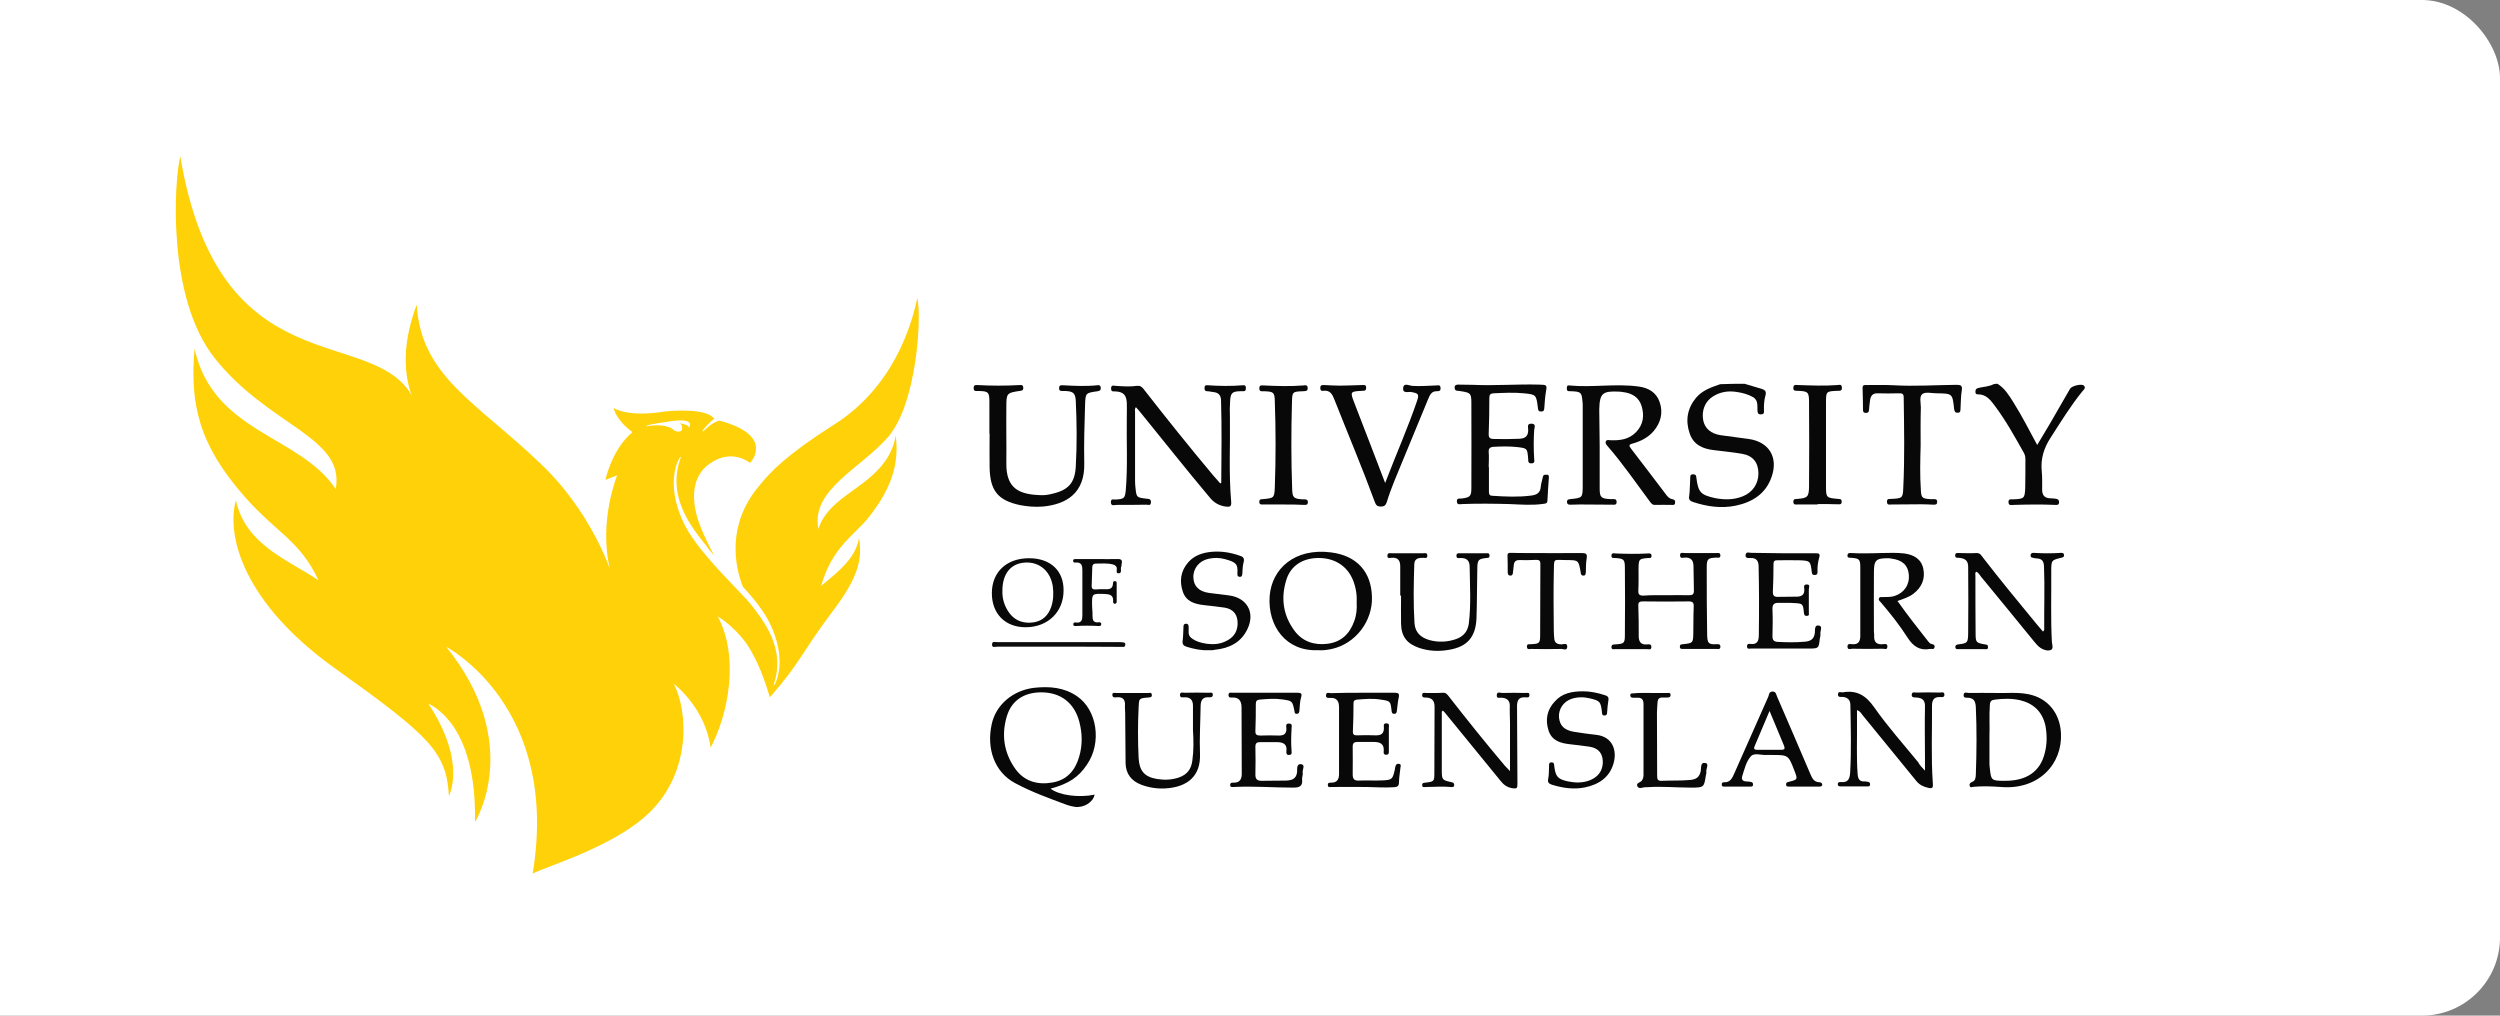 <svg width="128" height="52" viewBox="0 0 128 52" fill="none" xmlns="http://www.w3.org/2000/svg">
<rect x="0" y="0" width="128" height="52" fill="#808080" stroke="none"/>
<rect x="-12" width="140" height="52" rx="4" fill="white"/>
<path d="M89.322 19.65C89.607 19.735 89.893 19.819 90.179 19.904C90.359 19.957 90.454 20.031 90.39 20.253C90.316 20.507 90.306 20.782 90.316 21.058C90.327 21.184 90.253 21.216 90.147 21.216C90.041 21.216 90.009 21.184 89.988 21.079C89.957 20.814 90.052 20.497 89.745 20.327C89.501 20.19 89.226 20.116 88.951 20.073C88.517 19.999 88.105 20.052 87.724 20.285C87.301 20.539 87.11 21.015 87.205 21.523C87.29 21.936 87.597 22.211 88.115 22.285C88.591 22.359 89.057 22.401 89.533 22.475C90.57 22.623 91.057 23.407 90.708 24.412C90.412 25.279 89.724 25.713 88.856 25.893C88.115 26.041 87.396 25.936 86.687 25.703C86.528 25.65 86.454 25.586 86.486 25.396C86.528 25.099 86.518 24.793 86.539 24.496C86.539 24.391 86.528 24.285 86.687 24.285C86.835 24.285 86.846 24.359 86.856 24.475C86.951 25.205 87.078 25.343 87.809 25.502C88.285 25.597 88.761 25.597 89.216 25.417C89.734 25.216 90.031 24.771 90.031 24.242C90.031 23.692 89.755 23.332 89.205 23.237C88.729 23.153 88.242 23.11 87.756 23.047C87.184 22.983 86.698 22.772 86.507 22.179C86.285 21.523 86.391 20.909 86.835 20.37C87.163 19.978 87.618 19.83 88.073 19.671C88.496 19.65 88.909 19.65 89.322 19.65Z" fill="#080808"/>
<path d="M102.273 19.65C102.643 19.883 102.865 20.243 103.088 20.602C103.521 21.29 103.892 22.02 104.304 22.782C104.527 22.401 104.749 22.052 104.95 21.703C105.299 21.1 105.648 20.497 105.987 19.904C106.072 19.756 106.59 19.629 106.696 19.745C106.812 19.862 106.685 19.957 106.622 20.031C106.019 20.772 105.521 21.587 105.003 22.391C104.654 22.92 104.474 23.481 104.537 24.116C104.569 24.433 104.558 24.761 104.558 25.078C104.558 25.354 104.685 25.502 104.961 25.512C105.056 25.512 105.151 25.523 105.236 25.533C105.352 25.544 105.426 25.586 105.426 25.724C105.415 25.872 105.31 25.851 105.225 25.851C104.516 25.819 103.818 25.83 103.109 25.851C103.003 25.851 102.834 25.914 102.834 25.703C102.834 25.512 102.992 25.576 103.088 25.565C103.638 25.544 103.67 25.512 103.691 24.983C103.701 24.507 103.701 24.031 103.701 23.555C103.701 23.428 103.691 23.311 103.627 23.195C103.162 22.37 102.707 21.544 102.146 20.793C101.924 20.497 101.702 20.179 101.257 20.19C101.162 20.19 101.141 20.137 101.141 20.052C101.141 19.936 101.183 19.893 101.299 19.862C101.553 19.798 101.828 19.798 102.072 19.671C102.157 19.65 102.209 19.65 102.273 19.65Z" fill="#080808"/>
<path d="M81.903 22.793C81.903 23.533 81.903 24.264 81.903 25.004C81.903 25.47 81.977 25.533 82.453 25.554C82.485 25.554 82.517 25.554 82.549 25.554C82.654 25.554 82.771 25.533 82.771 25.703C82.771 25.872 82.644 25.84 82.549 25.84C81.998 25.84 81.448 25.829 80.898 25.829C80.729 25.829 80.57 25.84 80.401 25.84C80.316 25.84 80.242 25.829 80.231 25.713C80.221 25.586 80.295 25.565 80.401 25.554C81.025 25.491 81.035 25.491 81.035 24.845C81.035 23.491 81.035 22.126 81.035 20.772C81.035 20.708 81.035 20.645 81.025 20.581C80.983 20.084 80.951 20.052 80.443 20.031C80.348 20.02 80.221 20.073 80.221 19.893C80.221 19.798 80.231 19.713 80.348 19.735C81.522 19.851 82.707 19.629 83.882 19.788C84.39 19.851 84.802 20.084 84.972 20.581C85.162 21.121 85.035 21.629 84.675 22.063C84.39 22.401 84.009 22.592 83.596 22.708C83.385 22.761 83.395 22.824 83.511 22.973C84.125 23.766 84.728 24.57 85.342 25.375C85.427 25.48 85.522 25.544 85.649 25.565C85.755 25.586 85.776 25.65 85.765 25.745C85.755 25.872 85.67 25.851 85.585 25.851C85.31 25.851 85.025 25.84 84.749 25.851C84.601 25.861 84.549 25.777 84.474 25.681C83.755 24.718 83.078 23.724 82.284 22.814C82.231 22.75 82.178 22.676 82.221 22.592C82.273 22.496 82.369 22.539 82.443 22.539C82.93 22.56 83.395 22.507 83.765 22.126C84.136 21.745 84.199 21.279 84.051 20.793C83.914 20.338 83.554 20.126 83.088 20.073C83.025 20.063 82.961 20.052 82.908 20.052C82.051 20.01 81.903 20.126 81.882 20.962C81.882 21.565 81.903 22.179 81.903 22.793Z" fill="#080808"/>
<path d="M62.475 24.75C62.507 24.729 62.528 24.729 62.528 24.718C62.538 23.311 62.56 21.893 62.517 20.486C62.507 20.221 62.369 20.094 62.115 20.073C62.009 20.063 61.914 20.031 61.808 20.031C61.703 20.031 61.671 19.978 61.671 19.872C61.671 19.766 61.703 19.713 61.819 19.724C62.433 19.766 63.036 19.777 63.65 19.724C63.734 19.713 63.787 19.745 63.787 19.851C63.787 19.936 63.798 20.02 63.671 20.031C63.607 20.031 63.544 20.031 63.48 20.031C63.099 20.041 63.004 20.126 62.983 20.518C62.962 20.793 62.962 21.078 62.972 21.354C62.993 22.793 62.909 24.242 63.036 25.681C63.057 25.935 62.983 25.967 62.739 25.935C62.411 25.882 62.168 25.745 61.956 25.491C60.75 24.062 59.597 22.592 58.422 21.153C58.338 21.047 58.253 20.951 58.158 20.846C58.084 20.941 58.115 21.026 58.115 21.1C58.115 22.285 58.115 23.47 58.115 24.644C58.115 24.761 58.126 24.877 58.137 24.983C58.19 25.47 58.19 25.47 58.697 25.533C58.814 25.544 58.93 25.533 58.93 25.713C58.92 25.914 58.782 25.84 58.687 25.84C58.179 25.851 57.671 25.851 57.163 25.851C57.057 25.851 56.888 25.935 56.877 25.724C56.867 25.502 57.036 25.586 57.142 25.576C57.555 25.544 57.597 25.512 57.639 25.11C57.745 23.861 57.671 22.602 57.692 21.343C57.692 21.1 57.703 20.867 57.692 20.623C57.671 20.221 57.512 20.063 57.121 20.041C57.015 20.031 56.888 20.084 56.888 19.893C56.888 19.692 57.015 19.745 57.121 19.756C57.48 19.777 57.84 19.809 58.211 19.756C58.369 19.735 58.454 19.798 58.549 19.915C59.713 21.407 60.888 22.877 62.105 24.327C62.21 24.454 62.348 24.602 62.475 24.75Z" fill="#080808"/>
<path d="M76.233 23.914C76.233 24.338 76.233 24.761 76.233 25.184C76.233 25.332 76.286 25.385 76.424 25.385C77.08 25.427 77.725 25.459 78.381 25.375C78.667 25.343 78.868 25.248 78.889 24.909C78.9 24.75 78.963 24.592 78.995 24.422C79.016 24.285 79.122 24.306 79.206 24.306C79.312 24.306 79.302 24.391 79.302 24.465C79.27 24.856 79.249 25.248 79.228 25.639C79.217 25.798 79.122 25.777 79.016 25.798C78.434 25.883 77.852 25.83 77.281 25.808C76.477 25.787 75.662 25.777 74.858 25.808C74.762 25.808 74.614 25.872 74.593 25.692C74.572 25.48 74.741 25.533 74.847 25.523C75.26 25.47 75.334 25.406 75.334 25.004C75.334 23.544 75.344 22.073 75.334 20.613C75.334 20.137 75.281 20.105 74.805 20.031C74.752 20.02 74.699 20.01 74.646 20.01C74.54 20.01 74.477 19.968 74.477 19.841C74.477 19.714 74.561 19.692 74.667 19.692C74.91 19.703 75.143 19.692 75.386 19.703C76.529 19.756 77.672 19.661 78.804 19.692C79.217 19.703 79.217 19.703 79.143 20.116C79.101 20.37 79.09 20.634 79.069 20.888C79.058 20.994 79.048 21.068 78.921 21.068C78.783 21.079 78.751 21.015 78.741 20.888C78.656 20.211 78.656 20.2 78.021 20.137C77.503 20.084 76.984 20.116 76.466 20.137C76.307 20.147 76.254 20.211 76.254 20.37C76.254 20.983 76.244 21.597 76.222 22.2C76.212 22.401 76.275 22.475 76.487 22.475C76.921 22.486 77.355 22.486 77.788 22.465C78.117 22.454 78.254 22.306 78.243 21.989C78.243 21.872 78.169 21.692 78.402 21.692C78.667 21.692 78.561 21.904 78.55 22.01C78.519 22.507 78.519 23.004 78.55 23.502C78.561 23.597 78.593 23.713 78.423 23.724C78.254 23.735 78.243 23.639 78.243 23.512C78.201 22.951 78.201 22.951 77.662 22.888C77.27 22.846 76.879 22.856 76.476 22.877C76.286 22.888 76.201 22.962 76.222 23.163C76.244 23.396 76.222 23.639 76.222 23.883C76.212 23.914 76.222 23.914 76.233 23.914Z" fill="#080808"/>
<path d="M50.657 22.2C50.657 21.65 50.657 21.1 50.657 20.549C50.657 20.084 50.594 20.031 50.139 20.02C50.096 20.02 50.054 20.02 50.012 20.02C49.895 20.031 49.842 19.978 49.853 19.851C49.853 19.735 49.916 19.713 50.012 19.713C50.752 19.756 51.504 19.756 52.244 19.713C52.35 19.703 52.392 19.756 52.392 19.862C52.392 19.967 52.35 19.999 52.244 20.01C51.535 20.116 51.525 20.126 51.525 20.867C51.514 21.809 51.535 22.761 51.525 23.703C51.504 25.047 52.212 25.322 53.313 25.353C53.514 25.364 53.726 25.322 53.927 25.269C54.72 25.078 55.038 24.697 55.08 23.883C55.144 22.761 55.133 21.639 55.08 20.528C55.059 20.137 54.953 20.041 54.572 20.02C54.509 20.02 54.445 20.02 54.382 20.02C54.286 20.02 54.223 19.989 54.223 19.883C54.223 19.756 54.286 19.713 54.392 19.724C54.995 19.756 55.588 19.788 56.191 19.724C56.286 19.713 56.35 19.735 56.36 19.851C56.371 19.967 56.318 20.01 56.202 20.031C55.588 20.116 55.577 20.116 55.556 20.719C55.525 21.713 55.493 22.708 55.514 23.703C55.556 25.247 54.604 25.819 53.398 25.935C53.006 25.967 52.604 25.935 52.223 25.861C51.08 25.618 50.689 25.11 50.668 23.925C50.657 23.354 50.668 22.782 50.668 22.211C50.657 22.2 50.657 22.2 50.657 22.2Z" fill="#080808"/>
<path d="M85.332 30.475C85.713 30.475 86.104 30.464 86.485 30.475C86.654 30.475 86.728 30.432 86.728 30.242C86.718 29.829 86.718 29.416 86.707 28.993C86.707 28.697 86.58 28.528 86.252 28.549C86.168 28.559 86.019 28.612 86.019 28.432C86.019 28.253 86.157 28.316 86.242 28.316C86.781 28.316 87.321 28.316 87.861 28.316C87.956 28.316 88.083 28.274 88.083 28.443C88.083 28.591 87.956 28.549 87.871 28.549C87.448 28.57 87.385 28.612 87.385 29.046C87.385 30.189 87.385 31.332 87.406 32.474C87.416 32.908 87.448 33.014 87.903 32.982C88.009 32.972 88.093 32.993 88.083 33.131C88.072 33.258 87.966 33.226 87.892 33.226C87.321 33.226 86.75 33.226 86.178 33.226C86.094 33.226 86.009 33.236 86.009 33.109C86.009 32.982 86.094 32.993 86.178 32.982C86.675 32.929 86.686 32.919 86.697 32.432C86.707 31.977 86.697 31.522 86.718 31.067C86.728 30.866 86.675 30.792 86.464 30.792C85.692 30.803 84.909 30.803 84.126 30.792C83.967 30.792 83.871 30.813 83.882 31.014C83.903 31.533 83.903 32.051 83.903 32.57C83.903 32.866 84.02 33.025 84.337 32.993C84.443 32.982 84.559 32.972 84.549 33.141C84.538 33.289 84.411 33.236 84.327 33.236C83.787 33.236 83.247 33.236 82.707 33.236C82.623 33.236 82.507 33.279 82.507 33.131C82.507 32.982 82.612 33.004 82.697 32.993C83.163 32.961 83.194 32.94 83.194 32.485C83.205 31.353 83.205 30.221 83.194 29.088C83.194 28.634 83.141 28.602 82.697 28.57C82.612 28.559 82.496 28.602 82.507 28.443C82.517 28.295 82.623 28.327 82.718 28.337C83.268 28.358 83.819 28.369 84.369 28.337C84.464 28.327 84.559 28.327 84.559 28.464C84.559 28.591 84.454 28.57 84.379 28.57C83.914 28.612 83.903 28.623 83.893 29.099C83.893 29.469 83.903 29.85 83.882 30.221C83.872 30.422 83.924 30.496 84.136 30.496C84.549 30.464 84.94 30.475 85.332 30.475Z" fill="#080808"/>
<path d="M70.92 24.729C71.481 23.258 72.084 21.904 72.56 20.507C72.666 20.179 72.613 20.137 72.264 20.073C72.116 20.042 71.809 20.169 71.841 19.872C71.862 19.576 72.148 19.745 72.296 19.756C72.709 19.788 73.121 19.745 73.534 19.735C73.629 19.735 73.745 19.682 73.756 19.862C73.767 20.01 73.692 20.031 73.566 20.031C73.29 20.02 73.206 20.232 73.121 20.433C72.687 21.481 72.254 22.539 71.82 23.586C71.534 24.285 71.227 24.973 71.005 25.703C70.952 25.861 70.888 25.935 70.698 25.935C70.518 25.935 70.444 25.861 70.391 25.703C69.746 23.946 69.016 22.221 68.328 20.476C68.222 20.2 68.106 19.957 67.746 20.01C67.64 20.031 67.598 19.968 67.598 19.862C67.598 19.735 67.672 19.703 67.778 19.714C68.042 19.724 68.317 19.745 68.582 19.745C68.963 19.745 69.344 19.724 69.735 19.714C69.841 19.714 69.947 19.682 69.947 19.851C69.947 20.01 69.862 20.01 69.746 20.01C69.121 20.042 69.121 20.052 69.344 20.634C69.862 21.978 70.381 23.311 70.92 24.729Z" fill="#080808"/>
<path d="M97.151 30.771C97.67 31.501 98.199 32.178 98.728 32.845C98.77 32.887 98.812 32.951 98.865 32.962C98.971 32.993 99.088 33.004 99.045 33.152C99.014 33.279 98.887 33.205 98.812 33.226C98.294 33.321 97.966 33.099 97.68 32.665C97.268 32.02 96.791 31.417 96.294 30.835C96.241 30.771 96.157 30.729 96.21 30.623C96.252 30.538 96.337 30.581 96.411 30.57C96.612 30.559 96.802 30.581 96.993 30.517C97.49 30.358 97.776 29.946 97.733 29.427C97.691 28.941 97.405 28.676 96.855 28.602C96.791 28.591 96.728 28.581 96.675 28.581C96.051 28.581 95.945 28.676 95.945 29.3C95.934 30.316 95.945 31.332 95.945 32.348C95.945 32.422 95.966 32.496 95.956 32.559C95.945 32.877 96.083 33.014 96.41 32.983C96.506 32.972 96.643 32.94 96.633 33.11C96.633 33.289 96.485 33.215 96.4 33.215C95.882 33.226 95.363 33.226 94.844 33.215C94.749 33.215 94.591 33.3 94.591 33.099C94.591 32.94 94.739 32.972 94.823 32.983C95.141 33.014 95.247 32.845 95.247 32.559C95.247 31.385 95.247 30.21 95.247 29.046C95.247 28.634 95.194 28.591 94.781 28.56C94.696 28.549 94.58 28.581 94.591 28.433C94.601 28.295 94.707 28.316 94.802 28.316C95.522 28.359 96.231 28.306 96.94 28.306C97.13 28.306 97.31 28.316 97.5 28.337C97.977 28.401 98.368 28.613 98.474 29.12C98.58 29.649 98.389 30.073 97.966 30.401C97.723 30.581 97.448 30.665 97.151 30.771Z" fill="#080808"/>
<path d="M101.183 29.269C101.109 29.332 101.141 29.406 101.141 29.48C101.141 30.464 101.141 31.448 101.151 32.443C101.151 32.887 101.183 32.919 101.627 32.993C101.723 33.004 101.786 33.014 101.786 33.131C101.786 33.268 101.691 33.237 101.606 33.237C101.162 33.237 100.717 33.237 100.273 33.237C100.199 33.237 100.125 33.247 100.114 33.141C100.104 33.035 100.167 33.004 100.262 32.993C100.738 32.93 100.76 32.919 100.77 32.422C100.781 31.29 100.781 30.157 100.77 29.025C100.77 28.718 100.633 28.591 100.305 28.56C100.22 28.549 100.104 28.591 100.104 28.433C100.114 28.285 100.22 28.316 100.305 28.316C100.59 28.316 100.887 28.337 101.172 28.316C101.394 28.295 101.458 28.464 101.553 28.581C102.431 29.713 103.341 30.824 104.251 31.924C104.357 32.062 104.484 32.189 104.601 32.337C104.632 32.295 104.664 32.274 104.664 32.242C104.653 31.163 104.696 30.083 104.653 29.004C104.643 28.729 104.548 28.602 104.273 28.591C104.209 28.591 104.146 28.57 104.093 28.56C104.008 28.549 103.955 28.517 103.966 28.422C103.976 28.327 104.04 28.306 104.114 28.306C104.59 28.337 105.066 28.337 105.542 28.306C105.627 28.306 105.68 28.337 105.68 28.433C105.68 28.507 105.638 28.528 105.574 28.549C105.034 28.676 105.024 28.676 105.024 29.247C105.034 30.454 104.992 31.66 105.056 32.856C105.066 32.993 105.151 33.215 105.003 33.279C104.844 33.342 104.632 33.279 104.474 33.173C104.347 33.088 104.241 32.961 104.146 32.845C103.236 31.734 102.336 30.623 101.426 29.523C101.363 29.438 101.299 29.322 101.183 29.269Z" fill="#080808"/>
<path d="M77.312 39.48C77.312 38.601 77.312 37.797 77.312 36.993C77.312 36.718 77.291 36.432 77.302 36.157C77.312 35.871 77.164 35.744 76.889 35.723C76.794 35.713 76.624 35.787 76.635 35.596C76.635 35.385 76.826 35.48 76.921 35.48C77.312 35.469 77.714 35.469 78.106 35.48C78.18 35.48 78.307 35.427 78.307 35.586C78.307 35.734 78.191 35.713 78.106 35.702C77.778 35.681 77.672 35.84 77.672 36.147C77.683 37.48 77.683 38.802 77.693 40.136C77.693 40.358 77.662 40.39 77.439 40.358C77.164 40.316 76.984 40.178 76.826 39.977C75.905 38.845 74.974 37.712 74.053 36.58C74 36.506 73.937 36.443 73.873 36.379C73.799 36.432 73.82 36.485 73.82 36.527C73.82 37.501 73.82 38.474 73.82 39.459C73.82 39.924 73.852 39.945 74.286 40.04C74.371 40.062 74.455 40.072 74.455 40.189C74.455 40.316 74.35 40.305 74.275 40.294C73.852 40.252 73.429 40.294 72.995 40.294C72.921 40.294 72.826 40.337 72.815 40.199C72.815 40.072 72.9 40.083 72.984 40.072C73.418 40.019 73.439 40.009 73.439 39.585C73.45 38.453 73.439 37.321 73.45 36.189C73.45 35.882 73.323 35.723 73.006 35.713C72.91 35.713 72.805 35.723 72.815 35.575C72.826 35.438 72.932 35.48 73.006 35.48C73.291 35.48 73.588 35.49 73.873 35.469C74.043 35.459 74.106 35.565 74.191 35.67C75.122 36.866 76.074 38.051 77.048 39.205C77.122 39.279 77.196 39.353 77.312 39.48Z" fill="#090909"/>
<path d="M98.337 22.814C98.316 23.576 98.295 24.327 98.348 25.089C98.369 25.48 98.411 25.523 98.803 25.555C98.877 25.565 98.951 25.555 99.025 25.555C99.12 25.555 99.184 25.576 99.184 25.692C99.184 25.83 99.11 25.84 99.004 25.84C98.782 25.83 98.57 25.819 98.348 25.819C97.85 25.819 97.353 25.83 96.856 25.83C96.75 25.83 96.612 25.883 96.612 25.682C96.612 25.512 96.739 25.555 96.835 25.544C97.395 25.512 97.427 25.512 97.448 24.973C97.522 23.428 97.491 21.883 97.469 20.338C97.469 20.158 97.385 20.137 97.237 20.137C96.877 20.148 96.507 20.148 96.147 20.137C95.882 20.126 95.776 20.264 95.745 20.507C95.724 20.677 95.703 20.835 95.692 21.005C95.681 21.11 95.628 21.142 95.533 21.142C95.427 21.142 95.385 21.089 95.385 20.994C95.385 20.624 95.374 20.243 95.364 19.872C95.353 19.682 95.491 19.714 95.597 19.714C96.041 19.714 96.486 19.703 96.93 19.724C98.009 19.788 99.088 19.714 100.168 19.703C100.39 19.703 100.485 19.735 100.443 19.989C100.39 20.296 100.401 20.613 100.379 20.92C100.369 21.026 100.39 21.132 100.231 21.132C100.083 21.132 100.073 21.047 100.051 20.941C99.967 20.148 99.967 20.148 99.162 20.137C98.909 20.137 98.602 20.052 98.432 20.169C98.253 20.296 98.348 20.634 98.348 20.867C98.327 21.523 98.337 22.169 98.337 22.814Z" fill="#080808"/>
<path d="M98.559 39.458C98.559 39.194 98.559 39.014 98.559 38.824C98.559 37.945 98.538 37.056 98.559 36.178C98.57 35.85 98.422 35.734 98.125 35.713C98.019 35.702 97.861 35.734 97.882 35.554C97.903 35.395 98.041 35.469 98.136 35.459C98.527 35.448 98.919 35.448 99.321 35.459C99.406 35.459 99.554 35.395 99.554 35.575C99.554 35.713 99.427 35.691 99.342 35.691C99.025 35.67 98.919 35.84 98.919 36.125C98.929 37.448 98.866 38.781 98.961 40.104C98.972 40.284 98.982 40.4 98.728 40.337C98.485 40.284 98.284 40.188 98.125 39.998C97.205 38.866 96.273 37.734 95.353 36.602C95.29 36.517 95.237 36.411 95.078 36.358C95.078 36.591 95.078 36.803 95.078 37.014C95.088 37.882 95.046 38.76 95.11 39.628C95.131 39.882 95.205 40.03 95.48 40.009C95.533 40.009 95.586 40.019 95.639 40.03C95.723 40.051 95.766 40.093 95.745 40.188C95.734 40.273 95.66 40.263 95.607 40.263C95.152 40.263 94.697 40.263 94.242 40.263C94.157 40.263 94.104 40.252 94.094 40.157C94.094 40.051 94.168 40.04 94.242 40.04C94.623 40.083 94.707 39.882 94.729 39.543C94.792 38.39 94.76 37.247 94.739 36.094C94.739 35.84 94.591 35.691 94.326 35.681C94.231 35.681 94.094 35.713 94.104 35.543C94.115 35.374 94.263 35.459 94.348 35.448C95.067 35.321 95.533 35.607 95.956 36.21C96.644 37.194 97.448 38.093 98.21 39.025C98.284 39.173 98.39 39.279 98.559 39.458Z" fill="#080808"/>
<path d="M91.279 28.327C91.84 28.327 92.401 28.327 92.962 28.327C93.131 28.327 93.205 28.348 93.141 28.559C93.078 28.782 93.046 29.025 93.057 29.268C93.067 29.374 93.025 29.448 92.898 29.438C92.782 29.438 92.771 29.364 92.761 29.279C92.697 28.729 92.686 28.707 92.115 28.686C91.745 28.676 91.364 28.686 90.993 28.686C90.845 28.686 90.803 28.739 90.803 28.887C90.803 29.353 90.793 29.819 90.771 30.284C90.761 30.506 90.845 30.57 91.057 30.559C91.364 30.549 91.681 30.559 91.988 30.549C92.242 30.549 92.401 30.453 92.38 30.157C92.369 30.073 92.327 29.935 92.496 29.924C92.708 29.924 92.612 30.073 92.612 30.168C92.612 30.559 92.612 30.961 92.612 31.353C92.612 31.427 92.655 31.522 92.517 31.533C92.39 31.543 92.369 31.469 92.359 31.363C92.316 30.919 92.306 30.898 91.861 30.877C91.607 30.855 91.343 30.877 91.089 30.866C90.835 30.855 90.74 30.94 90.75 31.205C90.771 31.66 90.761 32.115 90.75 32.57C90.75 32.771 90.814 32.855 91.036 32.866C91.491 32.887 91.946 32.898 92.401 32.855C92.697 32.834 92.877 32.728 92.919 32.411C92.941 32.263 92.877 31.977 93.142 32.03C93.332 32.072 93.184 32.316 93.205 32.464C93.216 32.549 93.184 32.623 93.173 32.707C93.12 33.194 93.12 33.205 92.612 33.205C91.628 33.205 90.644 33.205 89.66 33.205C89.576 33.205 89.459 33.258 89.449 33.109C89.438 32.94 89.565 32.961 89.66 32.972C90.01 33.004 90.052 32.75 90.052 32.506C90.062 31.882 90.062 31.258 90.062 30.633C90.062 30.094 90.052 29.554 90.041 29.014C90.041 28.739 89.946 28.559 89.629 28.57C89.533 28.57 89.343 28.602 89.375 28.401C89.406 28.231 89.555 28.305 89.66 28.305C90.2 28.316 90.74 28.316 91.279 28.327C91.279 28.316 91.279 28.316 91.279 28.327Z" fill="#080808"/>
<path d="M71.692 30.485C71.692 29.988 71.692 29.491 71.692 28.994C71.692 28.687 71.565 28.528 71.237 28.56C71.152 28.57 71.025 28.602 71.036 28.454C71.036 28.285 71.163 28.327 71.269 28.327C71.798 28.327 72.327 28.327 72.856 28.327C72.951 28.327 73.078 28.274 73.078 28.454C73.078 28.613 72.951 28.56 72.877 28.56C72.644 28.56 72.422 28.581 72.411 28.888C72.38 29.893 72.359 30.898 72.422 31.903C72.454 32.39 72.75 32.644 73.184 32.771C73.649 32.898 74.104 32.877 74.559 32.718C74.94 32.581 75.152 32.316 75.205 31.914C75.321 30.951 75.258 29.988 75.247 29.025C75.247 28.697 75.088 28.56 74.771 28.57C74.686 28.57 74.57 28.613 74.57 28.454C74.57 28.306 74.676 28.327 74.771 28.327C75.205 28.327 75.639 28.327 76.073 28.327C76.168 28.327 76.263 28.295 76.263 28.454C76.263 28.581 76.168 28.56 76.094 28.57C75.713 28.613 75.649 28.665 75.639 29.046C75.618 29.914 75.628 30.792 75.596 31.66C75.554 32.612 75.131 33.11 74.2 33.268C73.681 33.364 73.141 33.342 72.634 33.163C72.03 32.951 71.745 32.581 71.734 31.935C71.724 31.459 71.734 30.983 71.734 30.507C71.703 30.485 71.692 30.485 71.692 30.485Z" fill="#080808"/>
<path d="M69.766 35.469C70.316 35.469 70.866 35.469 71.416 35.469C71.586 35.469 71.66 35.511 71.617 35.702C71.564 35.924 71.554 36.157 71.522 36.379C71.512 36.464 71.501 36.548 71.385 36.548C71.268 36.548 71.258 36.474 71.247 36.379C71.194 35.892 71.184 35.892 70.686 35.818C70.295 35.755 69.903 35.786 69.512 35.818C69.385 35.829 69.3 35.85 69.3 36.009C69.3 36.485 69.29 36.961 69.268 37.437C69.258 37.596 69.321 37.659 69.48 37.649C69.797 37.638 70.126 37.638 70.443 37.649C70.729 37.659 70.866 37.543 70.856 37.247C70.845 37.151 70.824 37.025 70.993 37.035C71.162 37.046 71.109 37.173 71.109 37.268C71.109 37.659 71.109 38.051 71.109 38.453C71.109 38.548 71.12 38.643 70.972 38.643C70.845 38.643 70.834 38.559 70.845 38.474C70.887 38.093 70.665 37.987 70.337 37.987C70.062 37.987 69.776 37.987 69.501 37.987C69.343 37.987 69.258 38.04 69.258 38.22C69.268 38.696 69.258 39.172 69.258 39.649C69.258 39.86 69.321 39.977 69.565 39.966C69.967 39.945 70.369 39.977 70.781 39.956C71.258 39.934 71.3 39.903 71.406 39.448C71.416 39.384 71.427 39.321 71.438 39.268C71.459 39.162 71.512 39.088 71.628 39.109C71.755 39.13 71.713 39.225 71.702 39.31C71.681 39.553 71.628 39.807 71.628 40.051C71.628 40.252 71.543 40.294 71.374 40.305C70.909 40.336 70.443 40.305 69.977 40.294C69.374 40.283 68.771 40.294 68.178 40.294C68.104 40.294 67.999 40.336 67.988 40.209C67.967 40.061 68.083 40.072 68.168 40.072C68.464 40.072 68.559 39.892 68.559 39.627C68.559 38.485 68.559 37.342 68.559 36.21C68.559 35.903 68.443 35.712 68.105 35.733C68.009 35.733 67.872 35.755 67.893 35.585C67.914 35.416 68.052 35.49 68.136 35.49C68.686 35.469 69.226 35.469 69.766 35.469Z" fill="#080808"/>
<path d="M64.794 35.469C65.334 35.469 65.874 35.469 66.413 35.469C66.583 35.469 66.689 35.48 66.614 35.713C66.551 35.924 66.551 36.157 66.53 36.39C66.519 36.485 66.498 36.548 66.392 36.548C66.286 36.548 66.286 36.474 66.276 36.4C66.17 35.882 66.17 35.882 65.63 35.808C65.26 35.755 64.89 35.787 64.509 35.818C64.35 35.829 64.297 35.892 64.297 36.051C64.297 36.506 64.297 36.961 64.276 37.416C64.265 37.617 64.35 37.66 64.53 37.66C64.847 37.649 65.175 37.649 65.493 37.66C65.757 37.66 65.874 37.554 65.863 37.289C65.853 37.194 65.81 37.035 66.001 37.046C66.191 37.056 66.128 37.194 66.128 37.3C66.107 37.681 66.096 38.062 66.128 38.453C66.138 38.548 66.149 38.644 66.011 38.654C65.874 38.665 65.853 38.58 65.863 38.474C65.916 38.104 65.704 37.998 65.387 37.998C65.101 37.998 64.805 37.998 64.519 37.998C64.361 37.998 64.276 38.041 64.276 38.231C64.287 38.707 64.287 39.183 64.276 39.659C64.276 39.871 64.35 39.977 64.583 39.977C64.996 39.966 65.408 39.977 65.831 39.966C66.117 39.956 66.371 39.903 66.413 39.522C66.424 39.395 66.361 39.078 66.636 39.13C66.847 39.173 66.667 39.416 66.699 39.564C66.72 39.67 66.657 39.797 66.667 39.903C66.71 40.263 66.519 40.326 66.212 40.326C65.197 40.326 64.181 40.241 63.165 40.294C63.08 40.294 62.985 40.316 62.985 40.188C62.985 40.062 63.08 40.072 63.165 40.072C63.482 40.083 63.578 39.882 63.578 39.617C63.578 38.485 63.567 37.353 63.567 36.221C63.567 35.882 63.429 35.691 63.07 35.713C62.985 35.723 62.9 35.713 62.9 35.586C62.9 35.427 63.017 35.469 63.091 35.469C63.673 35.469 64.234 35.469 64.794 35.469Z" fill="#080808"/>
<path d="M61.08 37.384C61.08 36.972 61.08 36.559 61.08 36.136C61.08 35.85 60.953 35.691 60.646 35.702C60.551 35.702 60.413 35.744 60.413 35.575C60.424 35.406 60.572 35.469 60.657 35.469C61.069 35.459 61.482 35.459 61.905 35.469C61.979 35.469 62.085 35.427 62.096 35.554C62.106 35.691 62.011 35.702 61.916 35.702C61.567 35.67 61.471 35.861 61.471 36.178C61.461 36.982 61.408 37.797 61.44 38.601C61.482 39.702 60.837 40.305 59.651 40.368C59.239 40.389 58.826 40.326 58.434 40.178C57.927 39.987 57.641 39.617 57.63 39.077C57.62 38.22 57.62 37.353 57.609 36.496C57.609 36.369 57.588 36.242 57.599 36.125C57.62 35.797 57.472 35.67 57.154 35.702C57.069 35.713 56.953 35.723 56.953 35.575C56.953 35.437 57.059 35.48 57.133 35.48C57.683 35.48 58.233 35.48 58.784 35.48C58.858 35.48 58.964 35.437 58.974 35.575C58.985 35.713 58.879 35.702 58.784 35.713C58.307 35.755 58.318 35.755 58.297 36.221C58.255 37.078 58.255 37.945 58.297 38.802C58.329 39.458 58.593 39.776 59.228 39.882C59.609 39.945 59.99 39.934 60.36 39.807C60.784 39.659 60.995 39.374 61.048 38.94C61.122 38.411 61.112 37.903 61.08 37.384Z" fill="#080808"/>
<path d="M93.067 25.83C92.729 25.83 92.38 25.83 92.041 25.83C91.946 25.83 91.819 25.861 91.819 25.692C91.819 25.523 91.935 25.555 92.031 25.544C92.549 25.502 92.613 25.438 92.623 24.92C92.634 23.48 92.634 22.041 92.623 20.592C92.623 20.073 92.57 20.031 92.052 20.01C91.946 20.01 91.808 20.031 91.819 19.851C91.829 19.661 91.967 19.714 92.062 19.714C92.74 19.735 93.406 19.767 94.083 19.714C94.179 19.703 94.295 19.661 94.305 19.841C94.316 20.02 94.21 20.01 94.083 20.01C93.501 20.031 93.491 20.042 93.491 20.613C93.491 22.031 93.491 23.449 93.491 24.877C93.491 25.48 93.501 25.491 94.115 25.544C94.21 25.555 94.295 25.544 94.295 25.681C94.295 25.851 94.179 25.819 94.083 25.819C93.903 25.819 93.734 25.808 93.554 25.808C93.385 25.808 93.226 25.808 93.057 25.808C93.067 25.819 93.067 25.83 93.067 25.83Z" fill="#080808"/>
<path d="M61.894 33.289C61.492 33.311 61.133 33.226 60.773 33.12C60.603 33.067 60.529 33.004 60.55 32.813C60.582 32.581 60.582 32.337 60.593 32.104C60.593 32.02 60.603 31.935 60.73 31.935C60.826 31.935 60.847 31.988 60.857 32.073C60.879 32.274 60.794 32.496 60.984 32.654C61.217 32.845 61.503 32.919 61.788 32.961C62.117 33.004 62.434 32.983 62.73 32.845C63.111 32.676 63.344 32.401 63.365 31.967C63.386 31.491 63.164 31.184 62.699 31.11C62.349 31.057 62 31.025 61.651 30.983C61.175 30.93 60.73 30.803 60.561 30.295C60.381 29.766 60.445 29.247 60.826 28.803C61.143 28.433 61.577 28.295 62.042 28.253C62.519 28.21 62.995 28.284 63.45 28.443C63.63 28.496 63.736 28.56 63.672 28.792C63.619 28.983 63.619 29.184 63.608 29.374C63.598 29.459 63.587 29.544 63.471 29.533C63.344 29.523 63.355 29.438 63.355 29.353C63.386 28.877 63.291 28.782 62.699 28.623C62.423 28.549 62.148 28.549 61.863 28.613C61.397 28.718 61.08 29.11 61.101 29.575C61.122 30.02 61.386 30.284 61.905 30.358C62.243 30.401 62.582 30.443 62.921 30.485C63.841 30.602 64.275 31.353 63.873 32.2C63.545 32.898 62.942 33.194 62.201 33.268C62.095 33.3 61.979 33.289 61.894 33.289Z" fill="#080808"/>
<path d="M65.715 25.83C65.376 25.83 65.027 25.83 64.688 25.83C64.582 25.83 64.477 25.851 64.477 25.692C64.477 25.544 64.572 25.565 64.667 25.555C65.217 25.502 65.249 25.502 65.27 24.951C65.323 23.48 65.323 22.01 65.27 20.539C65.26 20.073 65.196 20.052 64.72 20.031C64.614 20.031 64.477 20.073 64.477 19.883C64.477 19.692 64.604 19.735 64.709 19.735C65.387 19.767 66.053 19.788 66.73 19.735C66.836 19.724 66.942 19.692 66.953 19.862C66.963 20.042 66.836 20.02 66.72 20.031C66.17 20.052 66.159 20.052 66.148 20.624C66.106 22.094 66.106 23.565 66.159 25.036C66.17 25.47 66.233 25.533 66.667 25.565C66.709 25.565 66.751 25.565 66.794 25.565C66.91 25.565 66.974 25.607 66.963 25.734C66.953 25.851 66.868 25.851 66.783 25.851C66.413 25.83 66.064 25.83 65.715 25.83Z" fill="#080808"/>
<path d="M81.058 35.395C81.417 35.395 81.798 35.469 82.179 35.596C82.317 35.639 82.38 35.702 82.349 35.861C82.317 36.062 82.296 36.273 82.285 36.474C82.275 36.57 82.264 36.633 82.147 36.633C82.02 36.633 82.031 36.549 82.02 36.464C81.957 35.924 81.925 35.882 81.396 35.755C81.089 35.681 80.782 35.681 80.476 35.776C80.052 35.914 79.788 36.305 79.82 36.728C79.862 37.162 80.095 37.385 80.592 37.469C80.984 37.533 81.375 37.586 81.756 37.628C82.528 37.723 82.814 38.379 82.613 39.088C82.401 39.818 81.851 40.167 81.142 40.316C80.571 40.432 80.01 40.347 79.46 40.178C79.301 40.125 79.227 40.062 79.269 39.871C79.312 39.649 79.301 39.416 79.312 39.194C79.312 39.099 79.322 39.025 79.449 39.035C79.566 39.035 79.566 39.12 79.576 39.205C79.64 39.755 79.746 39.892 80.285 40.009C80.656 40.083 81.026 40.093 81.386 39.956C81.788 39.797 82.031 39.522 82.063 39.078C82.084 38.601 81.862 38.305 81.386 38.231C81.047 38.178 80.708 38.146 80.37 38.104C79.894 38.051 79.46 37.924 79.29 37.416C79.111 36.866 79.195 36.348 79.608 35.914C79.978 35.49 80.486 35.395 81.058 35.395Z" fill="#080808"/>
<path d="M78.221 28.316C79.142 28.316 80.062 28.327 80.983 28.316C81.205 28.316 81.279 28.359 81.237 28.591C81.195 28.824 81.205 29.067 81.195 29.3C81.184 29.374 81.184 29.48 81.068 29.47C80.951 29.47 80.941 29.385 80.93 29.3C80.824 28.687 80.824 28.676 80.211 28.676C79.491 28.676 79.576 28.538 79.555 29.311C79.534 30.305 79.544 31.3 79.555 32.295C79.555 32.422 79.565 32.538 79.576 32.665C79.586 32.898 79.703 32.983 79.936 32.993C80.041 32.993 80.253 32.887 80.243 33.12C80.232 33.342 80.031 33.215 79.914 33.226C79.406 33.237 78.899 33.237 78.391 33.226C78.306 33.226 78.19 33.279 78.179 33.12C78.168 32.94 78.306 32.993 78.401 32.983C78.803 32.962 78.856 32.93 78.856 32.538C78.867 31.311 78.856 30.094 78.867 28.866C78.867 28.687 78.782 28.665 78.645 28.665C78.37 28.676 78.084 28.687 77.809 28.676C77.587 28.665 77.512 28.782 77.502 28.972C77.491 29.099 77.47 29.216 77.46 29.343C77.449 29.417 77.417 29.48 77.322 29.47C77.227 29.47 77.206 29.406 77.195 29.322C77.195 29.036 77.195 28.739 77.184 28.454C77.174 28.306 77.269 28.306 77.364 28.306C77.639 28.316 77.936 28.316 78.221 28.316Z" fill="#090909"/>
<path d="M84.529 35.48C84.804 35.48 85.09 35.48 85.365 35.48C85.428 35.48 85.523 35.459 85.534 35.564C85.545 35.67 85.481 35.712 85.375 35.712C85.291 35.712 85.206 35.712 85.121 35.712C84.952 35.712 84.878 35.787 84.867 35.956C84.857 36.136 84.836 36.305 84.836 36.485C84.836 37.564 84.846 38.644 84.846 39.723C84.846 39.903 84.878 39.987 85.079 39.977C85.566 39.956 86.053 39.977 86.539 39.934C86.857 39.903 87.015 39.786 87.079 39.469C87.111 39.321 87.047 39.003 87.322 39.067C87.523 39.109 87.333 39.374 87.365 39.532C87.375 39.575 87.354 39.638 87.343 39.681C87.248 40.315 87.248 40.326 86.571 40.326C85.83 40.326 85.079 40.252 84.338 40.305C84.317 40.305 84.296 40.305 84.275 40.305C84.127 40.294 83.936 40.421 83.841 40.273C83.735 40.083 83.989 40.072 84.063 39.966C84.127 39.871 84.148 39.776 84.148 39.67C84.148 38.464 84.148 37.268 84.148 36.062C84.148 35.818 84.063 35.712 83.82 35.723C83.746 35.723 83.672 35.723 83.598 35.723C83.502 35.723 83.471 35.67 83.471 35.586C83.471 35.501 83.545 35.501 83.608 35.501C83.926 35.469 84.233 35.48 84.529 35.48Z" fill="#090909"/>
<path d="M56.179 28.623C56.518 28.623 56.867 28.634 57.206 28.623C57.396 28.613 57.481 28.676 57.428 28.866C57.417 28.919 57.428 28.972 57.407 29.015C57.354 29.131 57.46 29.343 57.29 29.353C57.1 29.375 57.206 29.163 57.174 29.057C57.132 28.951 57.068 28.93 56.973 28.898C56.687 28.824 56.391 28.856 56.105 28.856C55.989 28.856 55.936 28.909 55.925 29.025C55.915 29.343 55.904 29.671 55.894 29.988C55.883 30.147 55.968 30.189 56.105 30.179C56.275 30.168 56.433 30.157 56.603 30.168C56.814 30.179 56.973 30.136 56.984 29.882C56.984 29.829 56.994 29.745 57.079 29.755C57.185 29.755 57.174 29.84 57.174 29.914C57.174 30.189 57.174 30.454 57.174 30.729C57.174 30.792 57.195 30.888 57.1 30.909C56.994 30.93 56.984 30.835 56.994 30.761C57.005 30.454 56.793 30.422 56.56 30.411C55.904 30.39 55.904 30.38 55.915 31.025C55.915 31.194 55.947 31.353 55.936 31.523C55.936 31.745 55.978 31.893 56.243 31.861C56.317 31.851 56.402 31.872 56.38 31.977C56.37 32.062 56.296 32.051 56.232 32.051C55.862 32.03 55.481 32.03 55.111 32.051C55.047 32.051 54.952 32.073 54.952 31.956C54.952 31.872 55.026 31.861 55.09 31.872C55.396 31.914 55.417 31.713 55.417 31.491C55.417 30.729 55.417 29.978 55.417 29.216C55.417 28.983 55.396 28.771 55.068 28.803C55.005 28.814 54.941 28.793 54.941 28.708C54.952 28.623 55.015 28.623 55.079 28.623C55.449 28.623 55.809 28.623 56.179 28.623Z" fill="#090909"/>
<path d="M54.19 33.11C53.142 33.11 52.095 33.11 51.047 33.11C50.952 33.11 50.783 33.184 50.793 32.993C50.793 32.813 50.963 32.877 51.058 32.877C53.153 32.877 55.248 32.877 57.343 32.877C57.428 32.877 57.513 32.887 57.587 32.909C57.608 32.919 57.629 33.004 57.608 33.046C57.576 33.163 57.47 33.11 57.396 33.12C56.328 33.11 55.259 33.11 54.19 33.11Z" fill="#0C0C0C"/>
<path d="M53.789 40.379C54.72 40.125 55.218 39.797 55.651 39.151C56.424 38.03 56.181 36.347 55.133 35.639C54.477 35.194 53.736 35.131 52.953 35.215C51.863 35.342 50.985 36.083 50.773 37.088C50.498 38.368 50.943 39.532 51.948 40.083C52.805 40.548 53.726 40.876 54.636 41.215C54.763 41.257 54.9 41.289 55.027 41.31C55.493 41.374 55.969 41.077 56.043 40.686C55.228 40.855 54.223 40.718 53.789 40.379ZM51.99 39.374C51.398 38.548 51.26 37.617 51.556 36.654C51.8 35.861 52.435 35.448 53.313 35.448C54.308 35.448 55.006 35.988 55.26 36.951C55.419 37.554 55.429 38.157 55.249 38.76C55.048 39.448 54.625 39.934 53.895 40.062C53.144 40.199 52.456 40.019 51.99 39.374Z" fill="#080808"/>
<path d="M105.521 37.532C105.469 36.517 104.844 35.734 103.85 35.543C103.268 35.427 102.696 35.501 102.178 35.48C101.68 35.48 101.247 35.469 100.802 35.48C100.707 35.48 100.548 35.395 100.538 35.586C100.527 35.744 100.675 35.723 100.76 35.723C101.056 35.744 101.141 35.892 101.162 36.189C101.215 37.353 101.204 38.506 101.162 39.67C101.151 39.839 101.141 39.977 100.961 40.04C100.876 40.072 100.823 40.136 100.845 40.231C100.887 40.358 100.982 40.284 101.056 40.284C101.522 40.241 101.987 40.262 102.453 40.294C104.379 40.453 105.606 39.12 105.521 37.532ZM104.686 38.58C104.453 39.501 103.765 39.977 102.675 39.977C101.945 39.977 101.945 39.977 101.871 39.268C101.871 39.225 101.86 39.183 101.86 39.141C101.86 38.686 101.86 38.231 101.86 37.659C101.881 37.215 101.839 36.654 101.881 36.093C101.892 35.892 101.966 35.839 102.157 35.818C102.58 35.765 103.003 35.755 103.426 35.85C104.125 36.019 104.569 36.443 104.728 37.162C104.813 37.638 104.813 38.114 104.686 38.58Z" fill="#080808"/>
<path d="M68.159 28.284C66.286 28.041 65.112 29.12 65.006 30.528C64.9 32.051 65.842 33.363 67.482 33.289C67.704 33.31 67.948 33.279 68.191 33.226C69.397 32.961 70.286 31.808 70.244 30.559C70.212 29.29 69.482 28.454 68.159 28.284ZM69.334 31.808C69.101 32.464 68.657 32.877 67.969 32.961C67.302 33.046 66.699 32.855 66.286 32.305C65.694 31.512 65.567 30.623 65.863 29.681C66.085 28.972 66.678 28.591 67.45 28.57C68.297 28.549 68.953 28.951 69.26 29.671C69.418 30.052 69.482 30.443 69.461 30.834C69.482 31.184 69.45 31.501 69.334 31.808Z" fill="#080808"/>
<path d="M93.151 40.051C92.865 40.04 92.78 39.839 92.685 39.617C92.124 38.305 91.563 36.993 90.992 35.681C90.939 35.565 90.939 35.406 90.749 35.406C90.569 35.416 90.579 35.565 90.537 35.67C89.955 36.972 89.384 38.284 88.802 39.585C88.696 39.818 88.601 40.072 88.273 40.051C88.177 40.051 88.146 40.093 88.156 40.188C88.167 40.252 88.188 40.273 88.251 40.273C88.717 40.273 89.183 40.273 89.648 40.273C89.701 40.273 89.754 40.252 89.754 40.188C89.765 40.125 89.743 40.062 89.669 40.04C89.574 40.019 89.49 40.009 89.394 40.009C89.214 39.998 89.151 39.892 89.204 39.733C89.32 39.374 89.405 38.982 89.648 38.718C89.828 38.527 90.177 38.675 90.452 38.654C90.495 38.654 90.537 38.654 90.579 38.654C90.622 38.654 90.664 38.654 90.706 38.654C91.563 38.654 91.563 38.654 91.87 39.448C92.05 39.913 92.05 39.913 91.585 40.03C91.51 40.051 91.447 40.062 91.447 40.157C91.447 40.263 91.5 40.273 91.585 40.273C92.103 40.273 92.622 40.273 93.14 40.273C93.214 40.273 93.288 40.273 93.299 40.167C93.288 40.093 93.225 40.051 93.151 40.051ZM91.204 38.39C90.791 38.39 90.378 38.39 89.966 38.39C89.817 38.39 89.775 38.337 89.839 38.199C90.082 37.617 90.325 37.046 90.601 36.4C90.865 37.035 91.098 37.607 91.341 38.178C91.405 38.337 91.362 38.39 91.204 38.39Z" fill="#080808"/>
<path d="M52.688 28.581C51.545 28.581 50.794 29.279 50.783 30.348C50.773 31.417 51.461 32.115 52.508 32.115C53.651 32.115 54.455 31.332 54.455 30.232C54.466 29.216 53.778 28.581 52.688 28.581ZM53.82 31.078C53.672 31.501 53.386 31.787 52.942 31.861C52.455 31.935 52.011 31.819 51.693 31.406C51.429 31.057 51.312 30.655 51.323 30.274C51.312 29.385 51.746 28.845 52.487 28.803C53.228 28.761 53.788 29.247 53.905 30.03C53.947 30.39 53.937 30.739 53.82 31.078Z" fill="#090909"/>
<path d="M42.456 26.126C42.181 26.443 41.99 26.771 41.905 27.089C41.493 25.068 44.075 23.999 45.492 22.348C46.963 20.602 47.196 16.137 46.963 15.259C46.688 16.592 45.768 19.819 42.678 21.756C40.286 23.279 39.45 24.147 38.858 24.888C37.197 26.866 37.62 28.983 38.033 30.041C38.636 30.686 39.133 31.332 39.419 31.924C40.244 33.628 39.831 34.781 39.652 35.056C39.609 35.099 39.609 35.056 39.609 35.056C40.255 33.215 39.101 31.787 38.414 30.909C38.276 30.729 37.81 30.263 37.26 29.671C36.34 28.708 35.461 27.692 35.049 26.866C34.128 25.025 34.583 23.734 34.816 23.417C34.858 23.375 34.858 23.375 34.858 23.417C34.118 25.438 35.408 27.004 36.191 27.978C36.234 28.073 36.371 28.21 36.562 28.443C36.054 27.48 35.599 26.507 35.546 25.681C35.451 24.623 35.916 24.02 36.329 23.745C37.482 22.92 38.403 23.703 38.403 23.703C38.403 23.703 39.736 22.317 36.837 21.534C36.424 21.629 36.012 22.084 36.012 22.084C36.012 22.084 35.969 22.084 35.969 22.041C36.202 21.766 36.382 21.576 36.572 21.438C36.16 20.888 34.456 21.026 34.044 21.068C32.107 21.385 31.419 20.888 31.419 20.888C31.419 20.888 31.515 21.491 32.382 22.126C31.324 23.004 30.996 24.57 30.996 24.57L31.599 24.338C31.599 24.338 30.636 26.687 31.229 29.131C30.583 27.385 29.345 25.311 27.684 23.745C24.372 20.571 21.558 19.28 21.335 15.597C20.648 17.439 20.648 18.909 21.018 20.063C21.06 20.158 21.06 20.2 21.113 20.296C19.039 16.571 11.209 19.883 9.23 8C8.913 9.291 8.542 15.227 10.976 18.317C13.738 21.819 17.695 22.369 17.187 25.036C15.346 22.274 10.923 22.179 9.96 17.851C9.728 20.655 10.14 22.729 12.542 25.449C14.193 27.322 15.336 27.649 16.309 29.713C14.743 28.655 12.585 27.914 12.077 25.618C11.569 27.459 12.489 30.866 17.092 34.178C22.065 37.723 22.849 38.506 22.986 40.76C23.219 40.252 23.631 38.591 21.928 36.019C22.161 36.157 24.415 37.12 24.319 42.093C24.319 42.093 26.848 38.083 22.849 33.12C22.849 33.12 28.7 36.157 27.271 44.728C28.097 44.315 31.557 43.299 33.303 41.553C35.377 39.479 35.239 36.443 34.498 35.014C34.498 35.014 36.107 36.21 36.382 38.284C37.303 36.538 37.853 33.639 36.752 31.565C36.752 31.565 37.493 31.977 38.181 32.898C38.826 33.818 39.197 34.972 39.419 35.702C41.027 33.861 40.985 33.49 42.646 31.279C43.937 29.575 44.17 28.612 43.979 27.554C43.8 28.612 42.879 29.3 42.043 29.999C42.593 28.062 43.651 27.47 44.392 26.591C45.863 24.793 46 23.459 45.863 22.306C45.492 24.38 43.471 24.972 42.456 26.126ZM33.292 21.798C33.112 21.84 33.059 21.84 33.112 21.798C33.155 21.756 33.663 21.66 34.033 21.618C35.736 21.301 35.271 21.893 35.271 21.893C35.229 21.756 35.038 21.713 34.763 21.66C34.805 21.66 34.805 21.703 34.858 21.703C34.953 21.84 34.953 21.978 34.858 22.073C34.763 22.116 34.583 22.116 34.446 21.978C34.17 21.756 33.62 21.756 33.292 21.798Z" fill="url(#paint0_linear_2710_14304)"/>
<defs>
<linearGradient id="paint0_linear_2710_14304" x1="10.168" y1="-66.37" x2="10.168" y2="-63.817" gradientUnits="userSpaceOnUse">
<stop offset="0.9" stop-color="#FAA71B"/>
<stop offset="0.715" stop-color="#FAAC1C"/>
<stop offset="0.5" stop-color="#FCB918"/>
<stop stop-color="#FFD109"/>
</linearGradient>
</defs>
</svg>
